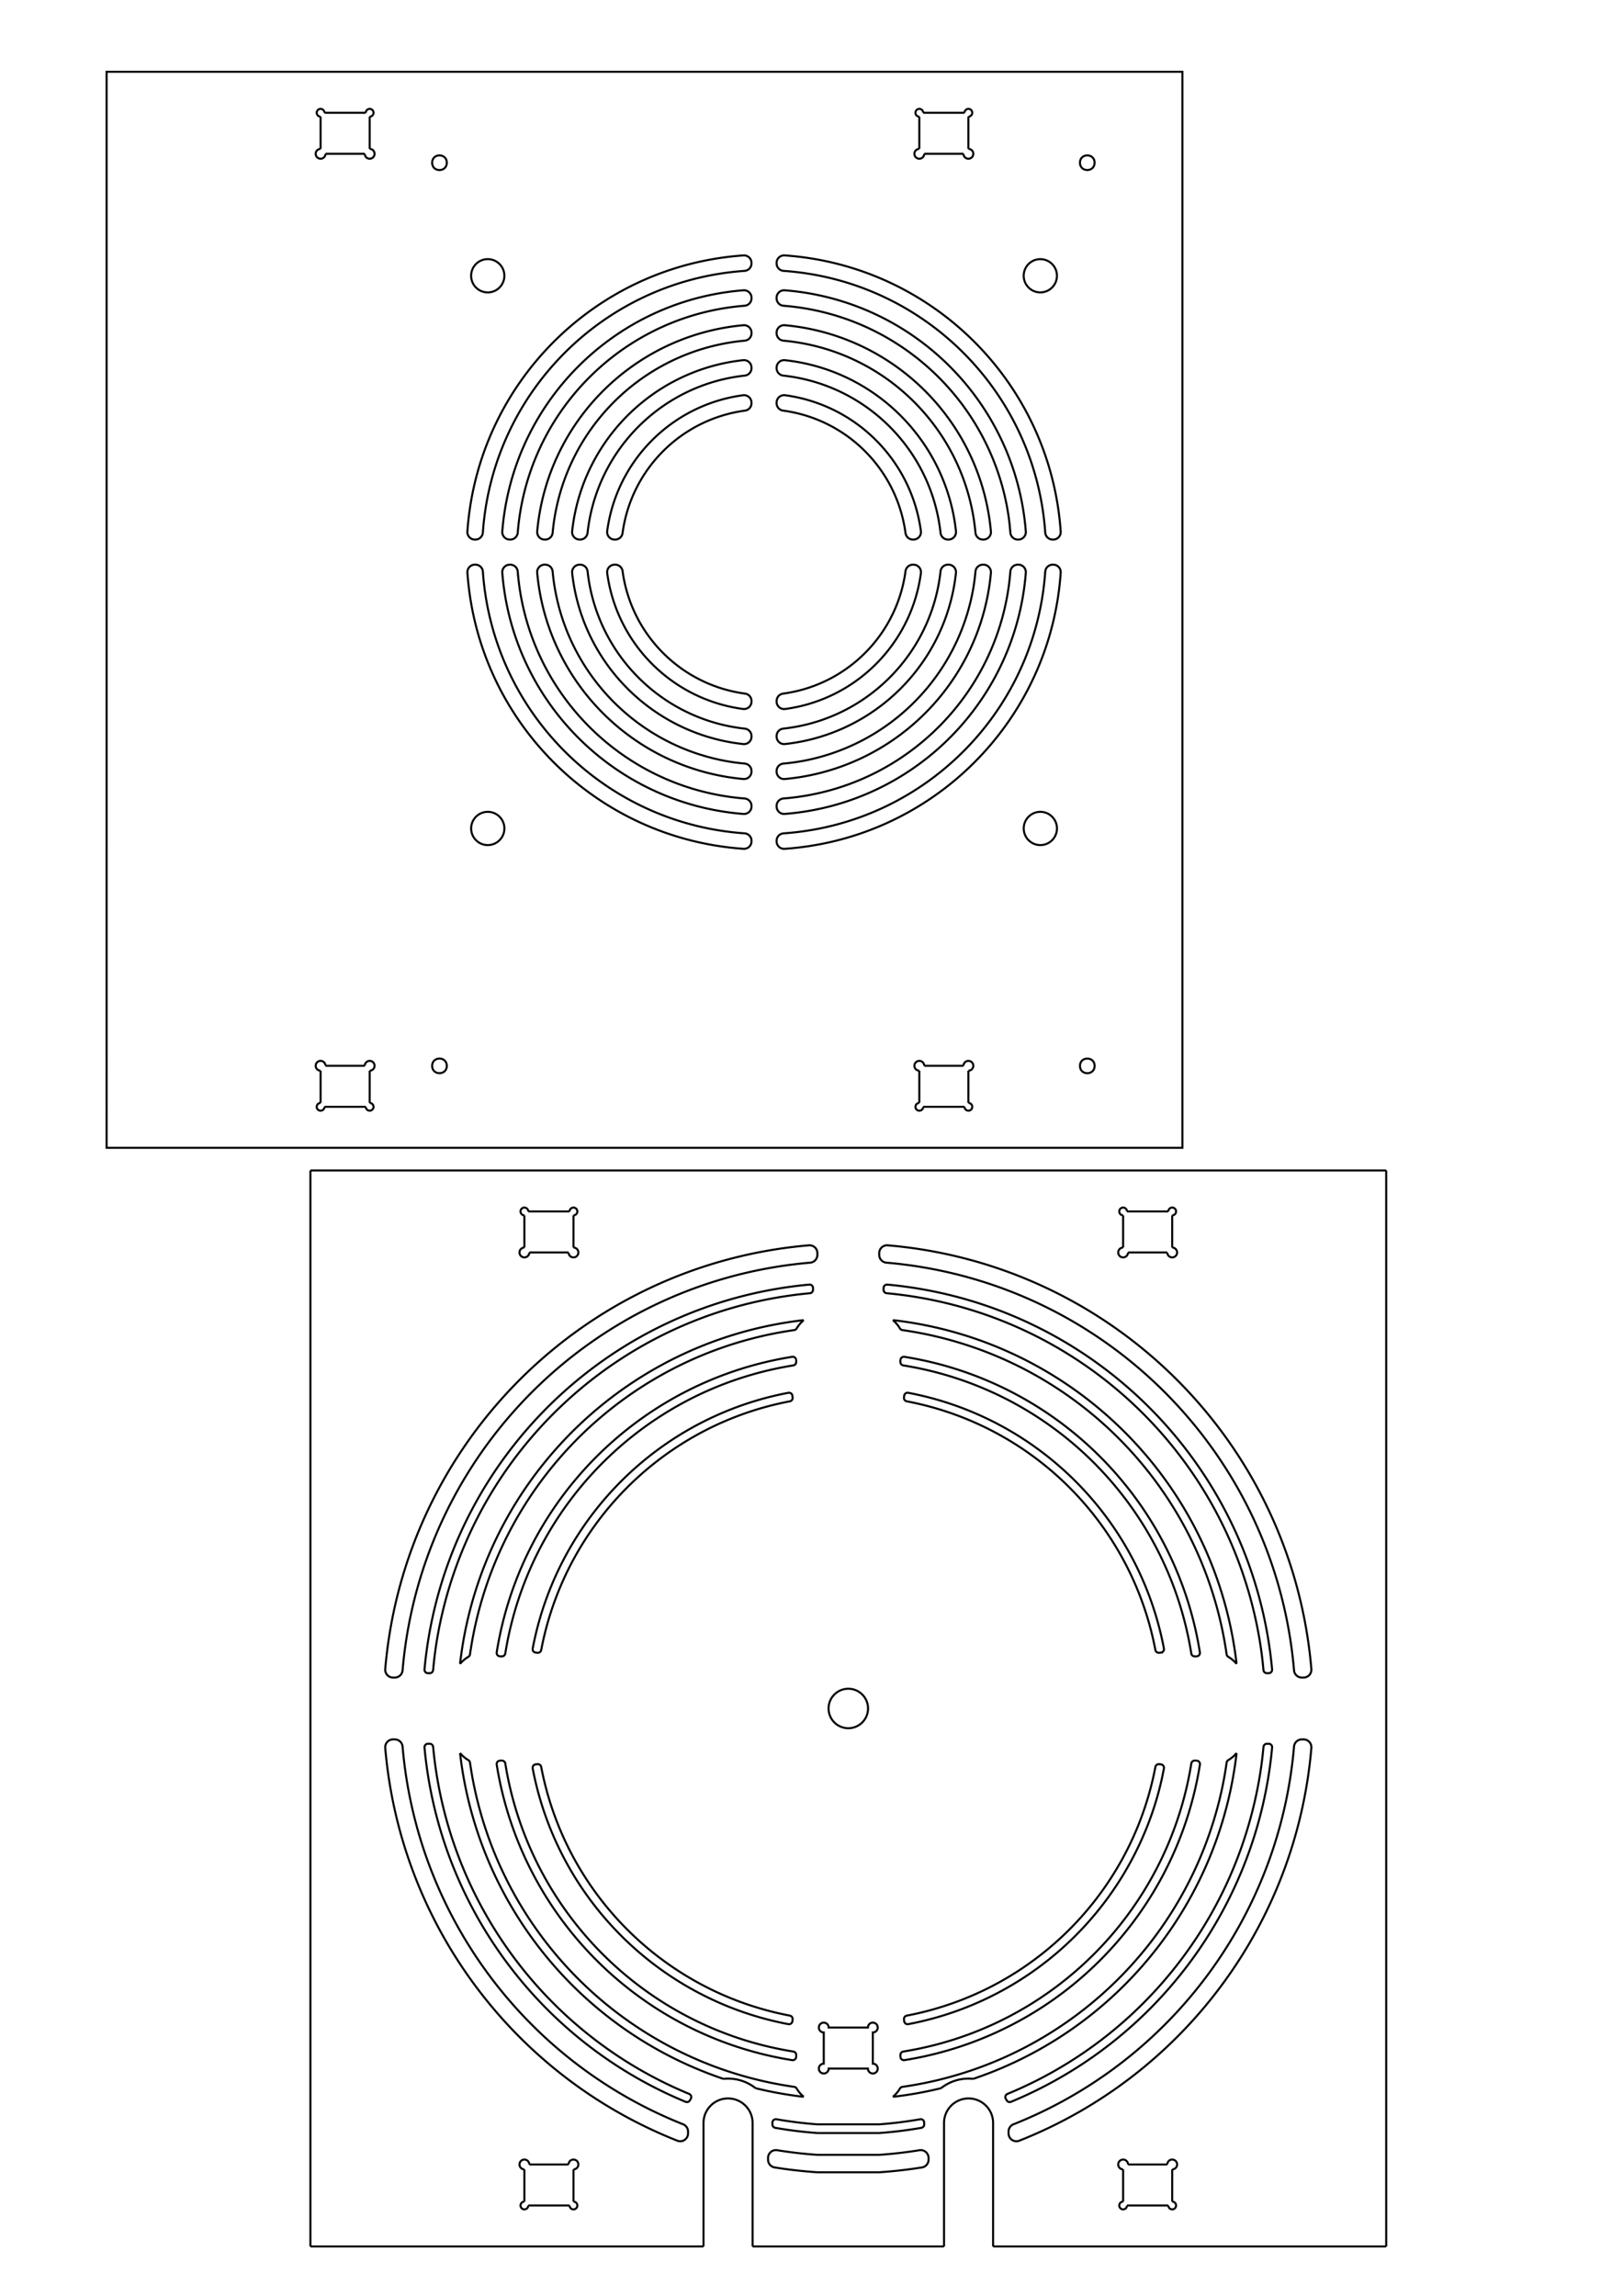 <?xml version="1.0" encoding="UTF-8" standalone="no"?>
<svg
   xmlns:dc="http://purl.org/dc/elements/1.1/"
   xmlns:cc="http://creativecommons.org/ns#"
   xmlns:rdf="http://www.w3.org/1999/02/22-rdf-syntax-ns#"
   xmlns:svg="http://www.w3.org/2000/svg"
   xmlns="http://www.w3.org/2000/svg"
   xmlns:sodipodi="http://sodipodi.sourceforge.net/DTD/sodipodi-0.dtd"
   xmlns:inkscape="http://www.inkscape.org/namespaces/inkscape"
   inkscape:version="1.0 (4035a4fb49, 2020-05-01)"
   sodipodi:docname="Top And Bottom Panel.svg"
   id="svg478"
   version="1.1"
   height="1122.52"
   width="793.701"
   viewBox="0 0 793.701 1122.52">
  <sodipodi:namedview
     inkscape:current-layer="g1004"
     inkscape:window-maximized="1"
     inkscape:window-y="-8"
     inkscape:window-x="1592"
     inkscape:cy="624.76908"
     inkscape:cx="524.97535"
     inkscape:zoom="0.5303187"
     showgrid="false"
     id="namedview480"
     inkscape:window-height="1017"
     inkscape:window-width="1920"
     inkscape:pageshadow="2"
     inkscape:pageopacity="0"
     guidetolerance="10"
     gridtolerance="10"
     objecttolerance="10"
     borderopacity="1"
     bordercolor="#666666"
     pagecolor="#ffffff" />
  <defs
     id="defs22">
    <marker
       style="overflow:visible"
       refY="0.0"
       refX="0.0"
       orient="auto"
       id="DistanceX">
      <path
         id="path10"
         style="stroke:#000000; stroke-width:0.5"
         d="M 3,-3 L -3,3 M 0,-5 L  0,5" />
    </marker>
    <pattern
       y="0"
       x="0"
       height="8"
       width="8"
       patternUnits="userSpaceOnUse"
       id="Hatch">
      <path
         id="path13"
         linecap="square"
         stroke-width="0.25"
         stroke="#000000"
         d="M8 4 l-4,4" />
      <path
         id="path15"
         linecap="square"
         stroke-width="0.25"
         stroke="#000000"
         d="M6 2 l-4,4" />
      <path
         id="path17"
         linecap="square"
         stroke-width="0.25"
         stroke="#000000"
         d="M4 0 l-4,4" />
    </pattern>
    <symbol
       id="*MODEL_SPACE" />
    <symbol
       id="*PAPER_SPACE" />
    <marker
       id="DistanceX-8"
       orient="auto"
       refX="0.0"
       refY="0.0"
       style="overflow:visible">
      <path
         d="M 3,-3 L -3,3 M 0,-5 L  0,5"
         style="stroke:#000000; stroke-width:0.5"
         id="path486" />
    </marker>
    <pattern
       id="Hatch-7"
       patternUnits="userSpaceOnUse"
       width="8"
       height="8"
       x="0"
       y="0">
      <path
         d="M8 4 l-4,4"
         stroke="#000000"
         stroke-width="0.25"
         linecap="square"
         id="path489" />
      <path
         d="M6 2 l-4,4"
         stroke="#000000"
         stroke-width="0.25"
         linecap="square"
         id="path491" />
      <path
         d="M4 0 l-4,4"
         stroke="#000000"
         stroke-width="0.25"
         linecap="square"
         id="path493" />
    </pattern>
    <symbol
       id="*MODEL_SPACE-3" />
    <symbol
       id="*PAPER_SPACE-7" />
  </defs>
  <g
     id="g474"
     inkscape:label="0"
     inkscape:groupmode="layer">
    <g
       transform="translate(1740.906,704.748)"
       inkscape:label="0"
       id="g1004">
      <path
         d="m -1335.661,306.668 a 2.4,2.4 0 1 1 -2.4,-2.4 v -15.264 a 2.4,2.4 0 1 1 2.4,-2.4 h 19.2 a 2.4,2.4 0 1 1 2.4,2.4 v 15.264 a 2.4,2.4 0 1 1 -2.4,2.4 z M -1462.861,-92.354 h -19.2 m 19.2,0 a 2.4,2.4 0 1 0 2.4,-2.4 m 2e-4,-15.774 -2e-4,15.774 m 1.336,-19 c 1.19,1.19 0.348,3.226 -1.336,3.226 m -1.89,-1.89 c 10e-5,-1.684 2.036,-2.527 3.226,-1.336 m -23.446,1.336 h 20.221 m -23.446,-1.336 c 1.19,-1.19 3.226,-0.348 3.226,1.336 m -1.89,1.89 c -1.684,0 -2.527,-2.036 -1.336,-3.226 m 1.336,19 V -110.528 m 0,15.774 a 2.4,2.4 0 1 0 2.4,2.4 m 314.401,-18.174 v 15.774 m 1.336,-19 c 1.19,1.19 0.347,3.226 -1.336,3.226 m -1.89,-1.89 c 0,-1.684 2.036,-2.527 3.226,-1.336 m -23.446,1.336 h 20.22 m -23.446,-1.336 c 1.19,-1.19 3.226,-0.348 3.226,1.336 m -1.89,1.89 c -1.684,0 -2.527,-2.036 -1.336,-3.226 m 1.336,19 V -110.528 m 0,15.774 a 2.4,2.4 0 1 0 2.4,2.4 m 19.2,0 h -19.2 m 19.2,0 a 2.4,2.4 0 1 0 2.4,-2.4 m -24,466.48 10e-5,-15.774 m -1.336,19 c -1.19,-1.19 -0.348,-3.226 1.336,-3.226 m 1.89,1.89 c 10e-5,1.684 -2.035,2.527 -3.226,1.336 m 23.446,-1.336 h -20.22 m 23.446,1.336 c -1.191,1.19 -3.226,0.347 -3.226,-1.336 m 1.89,-1.89 c 1.684,0 2.527,2.036 1.336,3.226 m -1.336,-19 v 15.774 m 0,-15.774 a 2.4,2.4 0 1 0 -2.4,-2.4 m -19.2,0 h 19.2 m -19.2,0 a 2.4,2.4 0 1 0 -2.4,2.4 m -290.401,-2.4 h 19.2 m -19.2,0 a 2.4,2.4 0 1 0 -2.4,2.4 m -10e-5,15.774 10e-5,-15.774 m -1.336,19 c -1.19,-1.19 -0.347,-3.226 1.336,-3.226 m 1.89,1.89 c 0,1.684 -2.035,2.527 -3.226,1.336 m 23.447,-1.336 h -20.221 m 23.446,1.336 c -1.19,1.19 -3.226,0.347 -3.226,-1.336 m 1.89,-1.89 c 1.684,2e-5 2.527,2.036 1.336,3.226 m -1.336,-19 v 15.774 m 0,-15.774 a 2.4,2.4 0 1 0 -2.4,-2.4 m 358.603,-207.835 h 0.827 m -4.653,3.513 c 0.17,-1.987 1.832,-3.513 3.826,-3.513 m -141.012,188.189 c 77.017,-30.605 130.128,-102.102 137.185,-184.676 m -139.607,188.244 c 0,-1.573 0.96,-2.988 2.422,-3.569 m -2.422,4.455 v -0.886 m 5.253,4.457 c -2.52,0.997 -5.253,-0.86 -5.253,-3.571 m 148.087,-188.478 c -7.317,85.931 -62.641,160.317 -142.834,192.048 m 142.834,-192.048 h 2e-4 m -3.826,-4.166 c 2.249,0 4.017,1.925 3.826,4.166 m -211.337,-241.086 v -0.827 m 3.513,4.653 c -1.987,-0.17 -3.513,-1.832 -3.513,-3.826 m 202.858,203.171 c -9.07,-106.112 -93.233,-190.276 -199.345,-199.345 m 203.171,202.858 c -1.994,0 -3.656,-1.526 -3.826,-3.513 m 4.653,3.513 h -0.827 m 4.653,-4.166 c 0.191,2.241 -1.577,4.166 -3.826,4.166 m -203.345,-211.337 c 110.293,9.392 197.78,96.878 207.172,207.171 m -211.337,-203.345 c 0,-2.249 1.925,-4.017 4.166,-3.826 m -241.086,211.337 h -0.827 m 4.653,-3.513 c -0.17,1.987 -1.832,3.513 -3.826,3.513 m 203.171,-202.858 c -106.112,9.07 -190.275,93.233 -199.345,199.345 m 202.858,-203.171 c 0,1.994 -1.526,3.656 -3.513,3.826 m 3.513,-4.653 v 0.827 m -4.166,-4.653 c 2.241,-0.191 4.166,1.577 4.166,3.826 m -211.337,203.345 c 9.392,-110.293 96.878,-197.779 207.172,-207.171 m -203.345,211.337 c -2.249,0 -4.017,-1.925 -3.826,-4.166 m 3.826,4.166 -10e-5,-3e-5 m 222.629,24.766 c -5.329,0 -9.648,-4.32 -9.648,-9.648 m 19.296,0 c 0,5.328 -4.32,9.648 -9.648,9.648 m 0,-19.296 c 5.328,0 9.648,4.32 9.648,9.648 m -19.296,0 c 0,-5.328 4.319,-9.648 9.648,-9.648 m -78.369,216.523 v 0.886 m -2.422,-4.455 c 1.462,0.581 2.422,1.995 2.422,3.568 m -139.607,-188.244 c 7.058,82.574 60.169,154.071 137.185,184.676 m -141.012,-188.189 c 1.994,0 3.656,1.526 3.826,3.513 m -4.653,-3.513 h 0.827 m -4.653,4.166 c -0.191,-2.241 1.577,-4.166 3.826,-4.166 m 139.008,196.214 c -80.192,-31.731 -135.516,-106.117 -142.834,-192.048 m 142.834,192.048 h 10e-5 m 5.253,-3.571 c -10e-5,2.711 -2.732,4.568 -5.253,3.571 m 68.504,6.916 h 30.236 m -49.918,-2.262 c 6.523,1.051 13.09,1.806 19.682,2.262 m -24.133,1.529 c 0,-2.364 2.117,-4.167 4.451,-3.791 m -4.451,4.626 v -0.834 m 3.231,4.626 c -1.862,-0.299 -3.231,-1.906 -3.231,-3.792 m 24.133,6.161 c -7,-0.467 -13.974,-1.257 -20.901,-2.369 m 51.137,2.369 h -30.236 m 51.137,-2.369 c -6.927,1.112 -13.901,1.902 -20.901,2.369 m 24.133,-6.161 c 0,1.886 -1.369,3.493 -3.231,3.792 m 3.231,-4.626 v 0.834 m -4.451,-4.626 c 2.334,-0.376 4.451,1.427 4.451,3.791 m -24.133,-1.529 c 6.591,-0.457 13.159,-1.212 19.682,-2.262 m -297.848,47.063 h 192.238 m -192.238,-526.097 v 526.097 m 526.097,-526.097 h -526.097 m 526.097,526.097 v -526.097 m -192.239,526.097 h 192.239 m -192.239,-60.378 v 60.378 m -12,-72.378 c 6.627,0 12,5.373 12,12 m -24,0 c 0,-6.627 5.373,-12 12,-12 m -12,72.378 v -60.378 m -93.619,60.378 h 93.619 m -93.619,-60.378 v 60.378 m -12,-72.378 c 6.628,0 12,5.373 12,12 m -24,0 c 0,-6.627 5.373,-12 12,-12 m -12,72.378 v -60.378 m 255.817,-229.139 c -2.426,-16.957 -8.451,-42.627 -24.845,-69.862 -12.473,-20.72 -28.87,-38.846 -48.228,-53.335 -12.336,-9.233 -25.766,-16.907 -39.991,-22.839 -18.489,-7.71 -34.713,-10.964 -45.475,-12.504 m 159.362,159.766 c -0.191,-0.112 -0.357,-0.26 -0.491,-0.435 -0.087,-0.114 -0.159,-0.239 -0.215,-0.372 -0.057,-0.134 -0.095,-0.275 -0.116,-0.42 m 4.871,4.679 c -0.566,-0.684 -1.189,-1.318 -1.864,-1.894 -0.681,-0.582 -1.412,-1.103 -2.185,-1.557 m -164.041,-164.638 c 24.346,2.784 47.804,10.164 69.308,21.833 21.67,11.758 40.881,27.626 56.541,46.659 11.48,13.953 20.934,29.465 28.056,46.078 7.316,17.065 12.074,35.059 14.185,53.52 m -164.638,-164.04 c -0.455,-0.772 -0.976,-1.503 -1.558,-2.185 -0.576,-0.675 -1.21,-1.299 -1.894,-1.864 m 4.679,4.871 c -0.219,-0.031 -0.429,-0.104 -0.62,-0.216 -0.124,-0.073 -0.238,-0.161 -0.34,-0.262 -0.103,-0.103 -0.193,-0.219 -0.267,-0.344 m -50.492,0.017 c -0.107,0.177 -0.248,0.332 -0.411,0.459 -0.117,0.091 -0.246,0.167 -0.382,0.226 -0.136,0.059 -0.279,0.1 -0.425,0.121 m 4.679,-4.871 c -0.687,0.568 -1.323,1.194 -1.901,1.873 -0.87,1.02 -1.38,1.886 -1.56,2.193 m -164.627,164.024 c 2.784,-24.346 10.164,-47.804 21.833,-69.308 11.758,-21.67 27.626,-40.881 46.659,-56.541 13.953,-11.48 29.465,-20.934 46.078,-28.056 17.065,-7.315 35.059,-12.074 53.52,-14.185 m -164.041,164.638 c -0.772,0.455 -1.503,0.976 -2.184,1.557 -0.675,0.576 -1.298,1.21 -1.864,1.894 m 4.871,-4.68 c -0.029,0.204 -0.098,0.402 -0.198,0.582 -0.074,0.133 -0.165,0.256 -0.27,0.365 -0.105,0.109 -0.225,0.204 -0.355,0.281 m 159.362,-159.767 c -23.753,3.398 -46.519,11.279 -67.244,23.299 -20.898,12.12 -39.269,28.2 -54.062,47.292 -9.752,12.587 -17.859,26.367 -24.114,41.014 -6.41,15.011 -10.806,30.766 -13.119,46.933 m -2e-4,52.937 c 3.398,23.753 11.279,46.519 23.299,67.244 12.12,20.898 28.2,39.269 47.292,54.062 12.587,9.752 26.368,17.86 41.015,24.114 15.011,6.41 30.766,10.806 46.934,13.119 m -159.362,-159.766 c 0.191,0.112 0.357,0.26 0.491,0.435 0.087,0.114 0.159,0.239 0.215,0.372 0.056,0.135 0.095,0.276 0.116,0.42 m -4.87,-4.678 c 0.565,0.684 1.189,1.317 1.864,1.894 0.965,0.824 1.537,1.176 2.184,1.557 m 124.736,155.854 c -23.255,-7.845 -44.7,-20.033 -63.304,-35.988 -18.82,-16.14 -34.337,-35.806 -45.658,-57.862 -10.498,-20.454 -17.202,-42.589 -19.822,-65.455 m 144.545,163.879 c -2.188,-1.735 -4.69,-3.03 -7.367,-3.816 -2.721,-0.799 -5.572,-1.057 -8.394,-0.758 m 39.302,8.781 c -3.962,-0.455 -7.909,-1.033 -11.835,-1.735 -3.927,-0.702 -7.831,-1.526 -11.706,-2.473 m 20.091,0.16 c 0.381,0.647 0.733,1.219 1.557,2.184 0.576,0.675 1.21,1.298 1.893,1.863 m -4.677,-4.869 c 0.219,0.031 0.429,0.104 0.62,0.216 0.124,0.073 0.238,0.161 0.34,0.262 0.103,0.103 0.193,0.218 0.267,0.344 m 52.15,-18.091 c 21.533,-3.454 42.105,-10.971 60.754,-22.213 18.827,-11.349 35.292,-26.264 48.45,-43.87 8.094,-10.83 14.867,-22.586 20.17,-35.026 5.427,-12.73 9.263,-26.052 11.456,-39.721 m -142.264,142.513 c 0,-0.23 0.043,-0.457 0.132,-0.669 0.083,-0.2 0.204,-0.382 0.357,-0.535 0.124,-0.125 0.268,-0.229 0.424,-0.309 0.164,-0.084 0.339,-0.14 0.521,-0.169 m -1.434,2.916 v -1.233 m 0.2,1.61 c -0.032,-0.063 -0.065,-0.126 -0.099,-0.189 -0.033,-0.063 -0.067,-0.126 -0.101,-0.188 m 1.985,1.282 c -0.223,0.036 -0.45,0.028 -0.669,-0.024 -0.212,-0.05 -0.412,-0.141 -0.589,-0.268 -0.109,-0.078 -0.208,-0.169 -0.296,-0.27 -0.09,-0.105 -0.167,-0.22 -0.23,-0.343 m 146.262,-143.572 c -3.527,22.086 -11.22,43.189 -22.739,62.321 -11.619,19.298 -26.891,36.176 -44.924,49.668 -11.124,8.322 -23.203,15.285 -35.986,20.732 -13.084,5.576 -26.777,9.512 -40.828,11.756 m 143.572,-146.262 c 0.201,0.103 0.38,0.243 0.526,0.415 0.141,0.166 0.249,0.357 0.317,0.565 0.042,0.127 0.068,0.259 0.079,0.393 0.011,0.138 0.01,0.276 -0.017,0.413 m -1.282,-1.985 c 0.062,0.034 0.125,0.068 0.188,0.101 0.063,0.033 0.176,0.092 0.189,0.098 m -1.61,-0.199 h 1.233 m -2.916,1.434 c 0.036,-0.227 0.115,-0.444 0.236,-0.64 0.114,-0.184 0.262,-0.344 0.437,-0.472 0.143,-0.104 0.3,-0.184 0.468,-0.238 0.175,-0.057 0.357,-0.084 0.541,-0.084 m 15.586,0.994 c 0.031,-0.219 0.104,-0.429 0.216,-0.62 0.073,-0.124 0.161,-0.238 0.262,-0.34 0.103,-0.103 0.219,-0.193 0.344,-0.267 m -159.362,159.766 c 23.753,-3.398 46.519,-11.279 67.244,-23.299 20.898,-12.12 39.269,-28.2 54.062,-47.292 9.752,-12.587 17.86,-26.368 24.114,-41.015 9.633,-22.558 12.286,-41.111 13.119,-46.934 m -159.766,159.362 c 0.112,-0.191 0.26,-0.357 0.435,-0.491 0.114,-0.087 0.239,-0.159 0.372,-0.215 0.135,-0.057 0.276,-0.095 0.42,-0.116 m -4.677,4.869 c 0.684,-0.565 1.317,-1.189 1.893,-1.863 0.582,-0.681 1.102,-1.412 1.557,-2.184 m 20.091,-0.161 c -3.875,0.946 -7.779,1.771 -11.706,2.473 -3.926,0.702 -7.873,1.28 -11.835,1.735 m 39.302,-8.781 c -2.777,-0.294 -5.583,-0.049 -8.265,0.721 -2.725,0.782 -5.272,2.09 -7.496,3.853 m 144.545,-163.879 c -2.79,24.355 -10.212,47.865 -21.895,69.38 -11.854,21.831 -27.864,41.167 -47.106,56.883 -17.787,14.527 -37.998,25.693 -59.784,33.042 m 124.737,-155.855 c 0.772,-0.454 1.503,-0.975 2.184,-1.557 0.675,-0.576 1.298,-1.21 1.864,-1.893 m -392.908,-2.99 c 1.714,18.506 6.861,46.68 23.115,77.146 10.957,20.538 25.358,39.066 42.561,54.751 17.497,15.953 37.6,28.706 59.506,37.755 M -1530.788,147.853 c 0.233,0 0.462,0.044 0.676,0.133 0.2,0.083 0.38,0.204 0.533,0.357 0.137,0.137 0.249,0.297 0.331,0.472 0.086,0.184 0.138,0.381 0.157,0.584 m -2.524,-1.547 h 0.828 m -2.524,1.861 c -0.022,-0.234 8e-4,-0.468 0.071,-0.692 0.064,-0.205 0.167,-0.394 0.304,-0.559 0.138,-0.166 0.307,-0.304 0.497,-0.406 0.123,-0.066 0.254,-0.116 0.39,-0.151 0.102,-0.026 0.249,-0.054 0.435,-0.054 m 125.966,175.058 c -24.702,-10.223 -47.131,-25.05 -66.186,-43.753 -17.3,-16.98 -31.515,-36.866 -41.98,-58.733 -10.642,-22.236 -17.23,-46.139 -19.497,-70.712 m 130.325,171.573 c -0.578,0.976 -0.687,1.159 -0.89,1.339 -0.163,0.145 -0.352,0.256 -0.557,0.327 -0.192,0.067 -0.394,0.098 -0.598,0.092 -0.212,-0.006 -0.421,-0.052 -0.617,-0.134 m 1.741,-3.86 c 0.216,0.089 0.412,0.217 0.576,0.383 0.15,0.151 0.269,0.329 0.351,0.524 0.084,0.2 0.128,0.414 0.131,0.63 0,0.118 -0.01,0.236 -0.032,0.352 -0.023,0.118 -0.058,0.235 -0.106,0.346 m 58.127,-393.718 c -26.088,2.416 -51.321,9.758 -74.568,21.744 -23.349,12.038 -44.17,28.504 -61.288,48.417 -13.508,15.713 -24.557,33.396 -32.735,52.444 -12.662,29.492 -14.941,54.093 -15.638,61.625 m 185.776,-185.927 c 0,0.233 -0.044,0.462 -0.133,0.676 -0.083,0.2 -0.204,0.38 -0.357,0.533 -0.137,0.137 -0.297,0.248 -0.472,0.331 -0.184,0.086 -0.381,0.138 -0.584,0.157 m 1.547,-2.524 v 0.827 m -1.861,-2.524 c 0.234,-0.022 0.468,7.72e-4 0.692,0.071 0.204,0.064 0.394,0.167 0.559,0.304 0.166,0.138 0.304,0.307 0.406,0.497 0.066,0.123 0.116,0.254 0.151,0.39 0.026,0.102 0.054,0.249 0.054,0.435 m -189.998,186.44 c 2.458,-26.651 9.949,-52.431 22.188,-76.182 12.28,-23.832 29.079,-45.083 49.399,-62.555 16.051,-13.802 34.115,-25.088 53.576,-33.44 20.039,-8.599 41.239,-13.955 62.974,-15.96 M -1531.616,113.345 c -0.235,-1e-5 -0.466,-0.044 -0.682,-0.134 -0.198,-0.083 -0.377,-0.203 -0.528,-0.354 -0.153,-0.152 -0.274,-0.333 -0.358,-0.532 -0.054,-0.129 -0.093,-0.264 -0.114,-0.402 -0.016,-0.104 -0.031,-0.253 -0.014,-0.438 m 2.525,1.861 h -0.828 m 2.524,-1.547 c -0.021,0.232 -0.086,0.456 -0.195,0.661 -0.101,0.191 -0.238,0.36 -0.405,0.498 -0.149,0.124 -0.318,0.22 -0.501,0.286 -0.191,0.069 -0.393,0.102 -0.596,0.102 m 221.982,-188.301 c 0,-0.235 0.044,-0.466 0.134,-0.682 0.083,-0.198 0.203,-0.377 0.354,-0.528 0.152,-0.153 0.333,-0.274 0.532,-0.358 0.129,-0.054 0.264,-0.093 0.402,-0.114 0.104,-0.016 0.253,-0.031 0.438,-0.014 m -1.861,2.524 v -0.828 m 1.547,2.524 c -0.232,-0.021 -0.456,-0.086 -0.661,-0.195 -0.191,-0.101 -0.36,-0.238 -0.498,-0.405 -0.124,-0.149 -0.22,-0.318 -0.286,-0.501 -0.069,-0.191 -0.102,-0.393 -0.102,-0.596 m 185.776,185.926 c -0.817,-8.827 -3.887,-40.996 -22.915,-76.804 -12.338,-23.218 -29.078,-43.852 -49.225,-60.731 -15.556,-13.033 -32.971,-23.684 -51.677,-31.572 -19.256,-8.12 -39.585,-13.194 -60.413,-15.122 m 185.926,185.776 c -0.233,0 -0.462,-0.044 -0.676,-0.133 -0.2,-0.083 -0.38,-0.204 -0.533,-0.357 -0.137,-0.137 -0.248,-0.297 -0.331,-0.472 -0.086,-0.184 -0.138,-0.381 -0.157,-0.584 m 2.524,1.547 h -0.827 m 2.524,-1.86 c 0.022,0.234 -8e-4,0.468 -0.071,0.691 -0.064,0.205 -0.167,0.394 -0.304,0.559 -0.138,0.166 -0.306,0.304 -0.497,0.406 -0.123,0.066 -0.254,0.116 -0.39,0.151 -0.102,0.026 -0.249,0.054 -0.435,0.054 M -1306.946,-76.652 c 26.651,2.458 52.43,9.949 76.182,22.188 23.832,12.28 45.083,29.079 62.555,49.399 13.802,16.051 25.088,34.116 33.44,53.576 10.914,25.432 14.583,48.046 15.96,62.974 m -181.577,-151.917 c 0.103,-0.201 0.243,-0.38 0.414,-0.526 0.166,-0.142 0.357,-0.249 0.565,-0.317 0.127,-0.042 0.259,-0.068 0.393,-0.079 0.138,-0.011 0.276,-0.005 0.413,0.017 m -1.985,1.282 c 0.034,-0.062 0.068,-0.125 0.101,-0.188 0.033,-0.063 0.092,-0.176 0.098,-0.189 m -0.199,1.61 v -1.233 m 1.434,2.916 c -0.228,-0.036 -0.444,-0.115 -0.64,-0.236 -0.184,-0.114 -0.344,-0.262 -0.472,-0.437 -0.104,-0.143 -0.183,-0.3 -0.238,-0.468 -0.057,-0.175 -0.084,-0.357 -0.084,-0.541 m 142.264,142.513 c -3.454,-21.533 -10.971,-42.105 -22.213,-60.754 -11.349,-18.827 -26.264,-35.292 -43.87,-48.45 -10.83,-8.094 -22.587,-14.867 -35.026,-20.17 -12.729,-5.427 -26.052,-9.263 -39.721,-11.456 m 142.513,142.264 c -0.231,0 -0.457,-0.043 -0.669,-0.132 -0.2,-0.083 -0.382,-0.204 -0.535,-0.357 -0.125,-0.124 -0.229,-0.267 -0.309,-0.424 -0.084,-0.164 -0.14,-0.339 -0.169,-0.521 m 2.916,1.434 h -1.233 m 1.61,-0.199 c -0.063,0.032 -0.126,0.065 -0.189,0.098 -0.063,0.033 -0.125,0.067 -0.187,0.101 m 1.282,-1.985 c 0.036,0.223 0.028,0.45 -0.024,0.67 -0.05,0.212 -0.141,0.412 -0.268,0.589 -0.078,0.109 -0.169,0.208 -0.271,0.296 -0.105,0.09 -0.22,0.167 -0.343,0.23 m -143.571,-146.262 c 22.086,3.527 43.189,11.221 62.321,22.74 19.298,11.619 36.176,26.891 49.668,44.924 8.322,11.124 15.284,23.203 20.732,35.986 5.576,13.084 9.512,26.777 11.756,40.828 m -198.845,-140.28 c -21.533,3.454 -42.105,10.971 -60.754,22.213 -18.827,11.349 -35.292,26.264 -48.45,43.87 -8.094,10.83 -14.867,22.586 -20.17,35.026 -5.427,12.73 -9.263,26.052 -11.456,39.721 m 142.264,-142.513 c 0,0.23 -0.043,0.457 -0.132,0.669 -0.083,0.2 -0.204,0.382 -0.357,0.535 -0.124,0.125 -0.267,0.229 -0.424,0.309 -0.164,0.084 -0.339,0.14 -0.521,0.169 m 1.434,-2.916 v 1.233 m -0.199,-1.61 c 0.01,0.013 0.065,0.126 0.098,0.189 0.033,0.063 0.067,0.125 0.101,0.187 m -1.984,-1.282 c 0.223,-0.036 0.45,-0.028 0.67,0.024 0.212,0.05 0.412,0.141 0.589,0.268 0.109,0.078 0.208,0.169 0.296,0.271 0.09,0.105 0.167,0.22 0.231,0.343 m -146.263,143.572 c 3.527,-22.086 11.22,-43.189 22.74,-62.321 11.619,-19.298 26.891,-36.176 44.924,-49.668 11.124,-8.322 23.203,-15.285 35.986,-20.732 13.084,-5.576 26.777,-9.512 40.828,-11.756 m -143.571,146.263 c -0.201,-0.103 -0.38,-0.243 -0.526,-0.414 -0.142,-0.166 -0.249,-0.357 -0.317,-0.565 -0.042,-0.127 -0.068,-0.259 -0.079,-0.393 -0.011,-0.138 -0.01,-0.276 0.017,-0.413 m 1.282,1.985 c -0.062,-0.034 -0.125,-0.068 -0.187,-0.101 -0.063,-0.033 -0.126,-0.066 -0.189,-0.098 m 1.609,0.199 h -1.233 m 2.916,-1.434 c -0.036,0.228 -0.115,0.444 -0.236,0.64 -0.114,0.184 -0.262,0.345 -0.437,0.472 -0.142,0.104 -0.3,0.184 -0.468,0.238 -0.175,0.057 -0.357,0.084 -0.541,0.084 m 0,50.949 c 0.231,0 0.457,0.043 0.669,0.132 0.2,0.083 0.382,0.204 0.535,0.357 0.125,0.124 0.229,0.267 0.309,0.424 0.084,0.164 0.14,0.339 0.169,0.521 m -2.916,-1.434 h 1.233 m -1.609,0.199 c 0.063,-0.032 0.126,-0.065 0.189,-0.098 0.063,-0.033 0.125,-0.067 0.187,-0.101 m -1.282,1.985 c -0.036,-0.223 -0.028,-0.45 0.024,-0.669 0.05,-0.212 0.141,-0.412 0.268,-0.589 0.078,-0.109 0.169,-0.208 0.271,-0.296 0.105,-0.09 0.22,-0.167 0.343,-0.231 m 143.571,146.263 c -22.086,-3.527 -43.189,-11.221 -62.321,-22.74 -19.298,-11.619 -36.176,-26.891 -49.668,-44.924 -8.322,-11.124 -15.284,-23.203 -20.732,-35.986 -7.073,-16.596 -10.212,-31.16 -11.756,-40.828 m 146.262,143.572 c -0.103,0.201 -0.243,0.38 -0.414,0.526 -0.166,0.142 -0.357,0.249 -0.565,0.317 -0.128,0.042 -0.259,0.068 -0.393,0.079 -0.138,0.011 -0.277,0.005 -0.413,-0.017 m 1.985,-1.282 c -0.034,0.062 -0.068,0.125 -0.101,0.188 -0.033,0.063 -0.066,0.126 -0.099,0.189 m 0.2,-1.61 v 1.233 m -1.434,-2.916 c 0.228,0.036 0.445,0.115 0.64,0.236 0.184,0.114 0.344,0.262 0.472,0.437 0.104,0.143 0.183,0.3 0.238,0.468 0.057,0.175 0.084,0.357 0.084,0.541 m -142.264,-142.513 c 3.454,21.533 10.971,42.105 22.213,60.754 11.349,18.827 26.264,35.292 43.87,48.45 10.83,8.094 22.587,14.867 35.026,20.17 12.729,5.427 26.052,9.263 39.721,11.456 m 181.254,-138.408 c -1.314,6.914 -5.926,31.197 -23.471,57.599 -11.28,16.974 -25.768,31.609 -42.627,43.06 -8.77,5.957 -18.12,11.009 -27.911,15.079 -9.991,4.153 -20.372,7.255 -31.004,9.276 m 123.507,-127.027 c 0.232,0.023 0.456,0.088 0.661,0.199 0.189,0.102 0.355,0.238 0.491,0.403 0.138,0.167 0.242,0.359 0.306,0.565 0.042,0.133 0.067,0.271 0.075,0.41 0.01,0.11 0.01,0.257 -0.028,0.437 m -2.278,-2.094 a 15.359,15.359 0 0 0 0.772,0.08 m -2.664,1.291 c 0.044,-0.23 0.13,-0.448 0.259,-0.642 0.119,-0.18 0.272,-0.335 0.45,-0.456 0.168,-0.114 0.354,-0.195 0.551,-0.242 0.207,-0.049 0.421,-0.058 0.632,-0.031 m -123.459,122.937 c 19.276,-3.672 37.59,-10.98 54.069,-21.581 16.666,-10.722 31.107,-24.597 42.489,-40.818 6.139,-8.749 11.343,-18.116 15.525,-27.954 4.268,-10.039 7.44,-20.494 9.482,-31.213 m -122.938,123.455 c -0.03,-0.232 -0.015,-0.466 0.047,-0.69 0.057,-0.208 0.154,-0.403 0.287,-0.573 0.124,-0.16 0.275,-0.295 0.448,-0.4 0.181,-0.111 0.381,-0.186 0.59,-0.226 m -1.293,2.634 c -0.01,-0.127 -0.022,-0.253 -0.035,-0.379 -0.013,-0.123 -0.04,-0.342 -0.043,-0.366 m 2.095,2.281 c -0.231,0.044 -0.465,0.044 -0.694,-0.005 -0.209,-0.044 -0.407,-0.129 -0.585,-0.249 -0.179,-0.121 -0.332,-0.276 -0.452,-0.456 -0.08,-0.12 -0.144,-0.249 -0.192,-0.385 -0.037,-0.106 -0.079,-0.253 -0.094,-0.442 m 49.75,38.14 c -0.126,-0.197 -0.214,-0.414 -0.254,-0.643 -0.037,-0.21 -0.033,-0.423 0.012,-0.631 0.045,-0.212 0.131,-0.413 0.253,-0.592 0.092,-0.136 0.203,-0.258 0.329,-0.362 0.168,-0.139 0.328,-0.218 0.444,-0.266 m -0.377,3.154 c -0.013,-0.022 -0.133,-0.222 -0.201,-0.332 -0.068,-0.11 -0.192,-0.306 -0.206,-0.328 m 2.524,1.365 c -0.213,0.088 -0.44,0.135 -0.67,0.135 -0.217,-4.6e-4 -0.43,-0.043 -0.63,-0.125 -0.167,-0.069 -0.321,-0.164 -0.457,-0.283 -0.142,-0.124 -0.263,-0.269 -0.359,-0.432 m 129.78,-172.493 c -2.455,26.621 -9.981,52.433 -22.207,76.169 -11.1,21.55 -25.889,41.013 -43.68,57.48 -18.091,16.746 -38.973,30.112 -61.775,39.549 m 125.965,-175.058 c 0.235,0 0.466,0.044 0.682,0.134 0.198,0.083 0.377,0.203 0.528,0.354 0.153,0.152 0.274,0.333 0.358,0.532 0.054,0.129 0.092,0.264 0.114,0.402 0.016,0.104 0.031,0.253 0.014,0.438 m -2.524,-1.861 h 0.827 m -2.524,1.547 c 0.022,-0.232 0.086,-0.456 0.195,-0.661 0.101,-0.191 0.238,-0.36 0.405,-0.498 0.149,-0.124 0.318,-0.22 0.501,-0.286 0.191,-0.069 0.393,-0.102 0.596,-0.102 m -126.879,171.199 c 24.199,-9.996 46.174,-24.503 64.849,-42.806 16.971,-16.632 30.918,-36.117 41.188,-57.546 15.648,-32.647 18.411,-61.38 19.144,-69.3 m -238.734,186.245 a 208.134,208.134 0 0 0 20.662,2.541 m 30.082,0 h -30.082 m 30.082,0 a 208.134,208.134 0 0 0 20.662,-2.541 m 1.412,-1.679 c 0,0.23 -0.043,0.456 -0.131,0.668 -0.083,0.2 -0.204,0.382 -0.357,0.535 -0.122,0.122 -0.262,0.225 -0.415,0.304 -0.16,0.083 -0.331,0.14 -0.508,0.171 m 1.412,-2.376 v 0.697 m 3e-4,-0.823 -3e-4,0.126 m -1.997,-1.818 c 0.231,-0.04 0.464,-0.037 0.692,0.015 0.207,0.047 0.403,0.134 0.577,0.255 0.178,0.124 0.33,0.281 0.448,0.462 0.09,0.138 0.159,0.287 0.207,0.445 0.075,0.249 0.074,0.447 0.073,0.515 m -21.921,0.788 a 203.897,203.897 0 0 0 19.924,-2.48 m -20.003,2.48 0.08,3e-4 m -30.392,-3e-4 h 30.312 m -50.231,-2.48 a 203.899,203.899 0 0 0 19.919,2.48 m -21.917,-0.791 c 0,-0.234 0.041,-0.464 0.13,-0.679 0.081,-0.197 0.199,-0.375 0.347,-0.527 0.151,-0.155 0.332,-0.279 0.53,-0.365 0.15,-0.066 0.309,-0.109 0.472,-0.13 0.216,-0.027 0.395,-0.009 0.518,0.013 m -1.997,1.818 c 0,-0.016 0,-0.041 -10e-5,-0.061 0,-0.023 -10e-5,-0.045 -2e-4,-0.068 m 3e-4,0.826 v -0.697 m 1.412,2.376 c -0.227,-0.039 -0.442,-0.121 -0.635,-0.244 -0.183,-0.116 -0.341,-0.267 -0.467,-0.444 -0.1,-0.141 -0.176,-0.296 -0.229,-0.461 -0.054,-0.172 -0.081,-0.35 -0.081,-0.53 m -113.06,-174.759 c 3.672,19.276 10.98,37.59 21.581,54.069 10.722,16.666 24.597,31.107 40.818,42.489 8.749,6.139 18.116,11.343 27.954,15.525 10.04,4.268 20.494,7.44 31.213,9.482 m -123.459,-122.937 c 0.232,-0.03 0.466,-0.016 0.691,0.046 0.208,0.057 0.403,0.154 0.574,0.286 0.16,0.124 0.296,0.275 0.401,0.448 0.111,0.182 0.186,0.382 0.226,0.591 m -2.628,-1.294 a 15.37,15.37 0 0 0 0.736,-0.077 m -2.278,2.094 c -0.044,-0.231 -0.044,-0.465 0,-0.694 0.045,-0.209 0.129,-0.407 0.248,-0.585 0.121,-0.179 0.276,-0.332 0.456,-0.452 0.12,-0.08 0.25,-0.145 0.387,-0.192 0.215,-0.075 0.389,-0.089 0.446,-0.094 m 123.476,127.03 c -19.824,-3.767 -38.658,-11.272 -55.607,-22.169 -17.127,-11.011 -31.968,-25.261 -43.666,-41.924 -6.323,-9.005 -11.681,-18.649 -15.985,-28.778 -5.574,-13.116 -8.311,-24.547 -9.755,-32.143 m 127.028,123.498 c -0.022,0.233 -0.086,0.457 -0.196,0.663 -0.101,0.189 -0.236,0.356 -0.4,0.493 -0.166,0.139 -0.357,0.243 -0.564,0.309 -0.134,0.043 -0.273,0.069 -0.414,0.078 -0.11,0.007 -0.26,0.007 -0.442,-0.028 m 2.095,-2.285 c -0.017,0.129 -0.032,0.259 -0.046,0.389 -0.015,0.147 -0.031,0.337 -0.035,0.381 m -1.291,-2.655 c 0.23,0.044 0.448,0.13 0.642,0.259 0.18,0.119 0.335,0.272 0.456,0.45 0.113,0.167 0.194,0.352 0.241,0.548 0.049,0.206 0.059,0.418 0.032,0.629 m -1.372,-302.235 c -19.276,3.672 -37.59,10.98 -54.069,21.581 -16.666,10.722 -31.107,24.597 -42.489,40.818 -6.139,8.749 -11.343,18.116 -15.525,27.954 -4.268,10.039 -7.44,20.494 -9.482,31.213 m 122.938,-123.455 c 0.03,0.232 0.015,0.466 -0.047,0.691 -0.058,0.208 -0.154,0.403 -0.287,0.573 -0.124,0.16 -0.275,0.295 -0.448,0.4 -0.181,0.111 -0.381,0.186 -0.59,0.225 m 1.293,-2.634 c 0.01,0.126 0.022,0.253 0.035,0.379 0.013,0.123 0.04,0.342 0.043,0.366 m -2.095,-2.281 c 0.231,-0.044 0.465,-0.044 0.694,0.005 0.209,0.045 0.407,0.129 0.585,0.249 0.179,0.121 0.332,0.276 0.452,0.456 0.08,0.12 0.144,0.249 0.192,0.385 0.037,0.106 0.078,0.253 0.094,0.442 m -127.03,123.477 c 3.767,-19.824 11.273,-38.658 22.169,-55.607 11.011,-17.127 25.261,-31.968 41.924,-43.666 9.005,-6.323 18.649,-11.681 28.778,-15.985 10.338,-4.393 21.104,-7.657 32.143,-9.755 m -123.507,127.027 c -0.232,-0.023 -0.456,-0.088 -0.661,-0.199 -0.189,-0.102 -0.355,-0.238 -0.491,-0.403 -0.138,-0.167 -0.242,-0.359 -0.306,-0.565 -0.042,-0.133 -0.067,-0.271 -0.075,-0.41 -0.01,-0.11 -0.01,-0.257 0.028,-0.437 m 2.278,2.094 a 15.357,15.357 0 0 0 -0.772,-0.08 m 2.664,-1.291 c -0.044,0.23 -0.13,0.448 -0.259,0.643 -0.119,0.18 -0.272,0.335 -0.451,0.456 -0.167,0.114 -0.354,0.195 -0.551,0.241 -0.207,0.049 -0.421,0.058 -0.632,0.031 m 180.675,-122.938 c -0.23,-0.044 -0.448,-0.13 -0.642,-0.259 -0.18,-0.119 -0.335,-0.272 -0.456,-0.45 -0.113,-0.167 -0.194,-0.352 -0.241,-0.548 -0.049,-0.206 -0.059,-0.418 -0.032,-0.629 m 122.938,123.452 c -3.672,-19.276 -10.98,-37.59 -21.581,-54.069 -10.722,-16.666 -24.597,-31.107 -40.818,-42.489 -8.749,-6.139 -18.116,-11.343 -27.954,-15.525 -10.04,-4.268 -20.494,-7.44 -31.213,-9.483 m 123.459,122.937 c -0.232,0.03 -0.466,0.016 -0.691,-0.046 -0.208,-0.057 -0.403,-0.154 -0.574,-0.286 -0.16,-0.124 -0.296,-0.275 -0.401,-0.448 -0.111,-0.182 -0.186,-0.382 -0.226,-0.591 m 2.63,1.294 a 15.335,15.335 0 0 0 -0.737,0.077 m 2.278,-2.094 c 0.044,0.231 0.044,0.465 0,0.694 -0.045,0.209 -0.129,0.407 -0.248,0.585 -0.121,0.179 -0.276,0.332 -0.456,0.452 -0.12,0.08 -0.25,0.145 -0.386,0.192 -0.203,0.071 -0.319,0.084 -0.446,0.094 m -123.477,-127.03 c 19.823,3.767 38.658,11.272 55.607,22.169 17.127,11.011 31.968,25.261 43.666,41.924 6.323,9.005 11.681,18.649 15.985,28.778 5.572,13.112 8.31,24.542 9.755,32.143 m -127.028,-123.498 c 0.022,-0.233 0.086,-0.457 0.196,-0.663 0.101,-0.189 0.236,-0.356 0.4,-0.493 0.166,-0.139 0.357,-0.243 0.564,-0.309 0.134,-0.043 0.273,-0.069 0.414,-0.078 0.11,-0.007 0.26,-0.007 0.442,0.028 m -2.095,2.285 c 0.017,-0.129 0.032,-0.259 0.046,-0.389 0.017,-0.16 0.02,-0.2 0.035,-0.381 m -390.039,-647.41 h 526.099 l -0,526.097 h -526.097 z m 483.171,486.055 c 0,4.767 -7.151,4.767 -7.151,0 m 0,0 c 0,-4.767 7.151,-4.767 7.151,0 m -296.776,-378.195 c -4.49,0 -8.126,-3.641 -8.126,-8.131 m 16.252,0 c 0,4.49 -3.636,8.131 -8.126,8.131 m 0,-16.263 c 4.49,0 8.126,3.641 8.126,8.131 m -16.252,0 c -0,-4.49 3.636,-8.131 8.126,-8.131 m -20.031,-47.14 c 0.01,4.773 -7.161,4.773 -7.151,0 m 0,0 c -0.01,-4.773 7.161,-4.773 7.151,0 m 290.259,63.397 c -4.488,0 -8.126,-3.638 -8.126,-8.126 m 16.252,0 c 0,4.488 -3.638,8.126 -8.126,8.126 m 0,-16.252 c 4.488,0 8.126,3.638 8.126,8.126 m -16.252,0 c 0,-4.488 3.638,-8.126 8.126,-8.126 m -270.218,286.489 c -4.488,0 -8.126,-3.638 -8.126,-8.126 m 16.253,0 c 0,4.488 -3.638,8.126 -8.126,8.126 m 0,-16.253 c 4.488,0 8.126,3.638 8.126,8.126 m -16.253,0 c 0,-4.488 3.638,-8.126 8.126,-8.126 m 270.23,16.252 c -4.488,0 -8.126,-3.638 -8.126,-8.126 m 16.252,0 c 0,4.488 -3.638,8.126 -8.126,8.126 m 0,-16.252 c 4.488,0 8.126,3.638 8.126,8.126 m -16.252,0 c 0,-4.488 3.638,-8.126 8.126,-8.126 m -290.267,124.206 c 0,4.767 -7.151,4.767 -7.151,0 m 0,0 c 0,-4.767 7.151,-4.767 7.151,0 m 316.792,-441.591 c 0,4.767 -7.151,4.767 -7.151,0 m 0,0 c 0,-4.767 7.151,-4.767 7.151,0 m -85.71,459.721 v -15.774 m -1.336,19 c -1.19,-1.19 -0.347,-3.226 1.336,-3.226 m 1.89,1.89 c 0,1.684 -2.036,2.527 -3.226,1.336 m 23.446,-1.336 h -20.22 m 23.446,1.336 c -1.191,1.19 -3.226,0.347 -3.226,-1.336 m 1.89,-1.89 c 1.684,0 2.527,2.036 1.336,3.226 m -1.336,-19 v 15.774 m 0,-15.774 a 2.4,2.4 0 1 0 -2.4,-2.4 m -19.2,-5e-5 19.2,5e-5 m -19.2,-5e-5 a 2.4,2.4 0 1 0 -2.4,2.4 m -290.401,-2.4 19.2,-7e-5 m -19.2,7e-5 a 2.4,2.4 0 1 0 -2.4,2.4 m 0,15.774 v -15.774 m -1.336,19 c -1.19,-1.19 -0.348,-3.226 1.336,-3.226 m 1.89,1.89 c 0,1.684 -2.035,2.527 -3.226,1.336 m 23.446,-1.336 h -20.221 m 23.446,1.336 c -1.19,1.19 -3.226,0.347 -3.226,-1.336 m 1.89,-1.89 c 1.684,0 2.527,2.036 1.336,3.226 m -1.336,-19 v 15.774 m 0,-15.774 a 2.4,2.4 0 1 0 -2.4,-2.4 m 295.201,-464.08 v 15.774 m 1.336,-19 c 1.19,1.19 0.347,3.226 -1.336,3.226 m -1.89,-1.89 c 2e-4,-1.684 2.036,-2.527 3.226,-1.336 m -23.446,1.336 h 20.22 m -23.446,-1.336 c 1.19,-1.19 3.226,-0.348 3.226,1.336 m -1.89,1.89 c -1.684,0 -2.527,-2.036 -1.336,-3.226 m 1.336,19 v -15.774 m 0,15.774 a 2.4,2.4 0 1 0 2.4,2.4 m 19.2,1.3e-4 -19.2,-1.3e-4 m 19.2,1.3e-4 a 2.4,2.4 0 1 0 2.4,-2.4 m -292.8,-15.774 -1e-4,15.774 m 1.336,-19 c 1.19,1.191 0.347,3.226 -1.336,3.226 m -1.89,-1.89 c 10e-5,-1.684 2.036,-2.527 3.226,-1.336 m -23.447,1.336 h 20.221 m -23.446,-1.336 c 1.19,-1.191 3.226,-0.348 3.226,1.336 m -1.89,1.89 c -1.684,0 -2.527,-2.036 -1.336,-3.226 m 1.336,19 v -15.774 m 0,15.774 a 2.4,2.4 0 1 0 2.4,2.4 m 19.2,0 h -19.2 m 19.2,0 a 2.4,2.4 0 1 0 2.4,-2.4 m 182.701,308.088 c -14.272,-1.308 -28.079,-5.31 -40.801,-11.857 -12.758,-6.566 -24.135,-15.55 -33.491,-26.42 -7.405,-8.603 -13.458,-18.288 -17.935,-28.723 -4.611,-10.747 -7.479,-22.117 -8.547,-33.774 m 104.808,97.088 c 0,0.179 0,0.767 -0.287,1.452 -0.181,0.432 -0.442,0.824 -0.771,1.156 -0.336,0.34 -0.735,0.611 -1.175,0.798 -0.277,0.118 -0.567,0.201 -0.864,0.248 -0.309,0.049 -0.621,0.06 -0.937,0.031 m 4.033,-3.869 -10e-5,0.183 m -3.358,-3.864 c 0.488,0.045 0.96,0.181 1.394,0.408 0.418,0.219 0.79,0.516 1.095,0.875 0.276,0.325 0.492,0.696 0.639,1.096 0.154,0.417 0.23,0.856 0.23,1.301 m -97.258,-97.581 c 0.861,9.379 3.438,23.655 11.635,39.11 6.273,11.828 14.79,22.343 25.041,30.947 7.937,6.661 16.827,12.105 26.378,16.133 14.79,6.238 27.082,7.365 30.846,7.71 m -97.581,-97.258 c 0.49,0 0.973,0.092 1.425,0.279 0.437,0.179 0.834,0.441 1.17,0.772 0.304,0.299 0.553,0.648 0.737,1.033 0.191,0.401 0.307,0.831 0.348,1.274 m -3.869,-3.358 h 0.188 m -3.869,4.033 c -0.045,-0.49 0,-0.98 0.148,-1.449 0.138,-0.447 0.361,-0.862 0.656,-1.225 0.301,-0.371 0.673,-0.679 1.093,-0.907 0.267,-0.145 0.55,-0.257 0.845,-0.333 0.232,-0.06 0.547,-0.119 0.94,-0.119 m 13.418,-16.36 c 1.315,-12.069 4.909,-23.707 10.639,-34.388 5.754,-10.726 13.541,-20.245 22.901,-28.019 6.987,-5.803 14.775,-10.572 23.127,-14.148 8.588,-3.678 17.65,-6.044 26.945,-7.057 m -79.939,87.709 c -0.492,-8e-5 -0.975,-0.092 -1.429,-0.28 -0.432,-0.178 -0.825,-0.437 -1.159,-0.764 -0.342,-0.334 -0.615,-0.732 -0.805,-1.171 -0.125,-0.288 -0.212,-0.591 -0.26,-0.902 -0.038,-0.249 -0.065,-0.579 -0.021,-0.98 m 3.863,4.097 -0.189,-1.3e-4 m 3.863,-3.295 c -0.053,0.487 -0.197,0.955 -0.431,1.385 -0.226,0.415 -0.529,0.782 -0.895,1.081 -0.322,0.264 -0.687,0.47 -1.079,0.611 -0.408,0.146 -0.836,0.219 -1.27,0.219 m 80.551,-80.172 c -11.079,1.21 -21.764,4.512 -31.57,9.771 -9.87,5.293 -18.631,12.458 -25.787,21.068 -5.34,6.425 -9.729,13.587 -13.022,21.268 -3.385,7.895 -5.565,16.225 -6.498,24.771 m 80.172,-80.551 c 0,0.415 -0.017,0.804 -0.29,1.453 -0.183,0.435 -0.449,0.831 -0.782,1.164 -0.29,0.291 -0.628,0.53 -0.998,0.709 -0.385,0.186 -0.798,0.302 -1.224,0.349 m 3.295,-3.863 v 0.188 m -4.096,-3.863 c 0.489,-0.053 0.979,-0.014 1.451,0.123 0.449,0.13 0.868,0.345 1.235,0.634 0.376,0.295 0.691,0.661 0.927,1.077 0.155,0.273 0.275,0.565 0.356,0.869 0.065,0.244 0.128,0.569 0.128,0.973 m 75.314,80.832 c -1.198,-8.877 -4.071,-17.398 -8.495,-25.171 -4.462,-7.84 -10.41,-14.749 -17.493,-20.332 -4.817,-3.798 -10.114,-6.946 -15.756,-9.358 -5.785,-2.474 -11.866,-4.146 -18.105,-4.987 m 63.511,63.05 c -0.488,0 -0.969,-0.092 -1.42,-0.277 -0.437,-0.179 -0.835,-0.441 -1.172,-0.772 -0.286,-0.281 -0.524,-0.607 -0.705,-0.966 -0.188,-0.372 -0.309,-0.772 -0.365,-1.186 m 3.852,3.202 h -0.189 m 3.852,-4.189 c 0.066,0.488 0.039,0.979 -0.086,1.454 -0.119,0.451 -0.323,0.874 -0.601,1.248 -0.285,0.383 -0.643,0.708 -1.052,0.955 -0.282,0.17 -0.586,0.302 -0.903,0.392 -0.332,0.094 -0.672,0.141 -1.02,0.141 m -62.713,-70.565 c 9.86,1.327 19.325,4.514 27.958,9.428 8.686,4.945 16.339,11.534 22.523,19.383 4.21,5.343 7.699,11.218 10.371,17.476 2.742,6.42 4.593,13.167 5.524,20.089 m -70.565,-62.713 c 0,-0.492 0.092,-0.975 0.279,-1.429 0.178,-0.431 0.437,-0.823 0.762,-1.157 0.334,-0.342 0.732,-0.616 1.171,-0.806 0.302,-0.131 0.62,-0.221 0.947,-0.268 0.342,-0.049 0.684,-0.05 1.03,-0.004 m -4.189,3.853 v -0.189 m 3.202,3.852 c -0.484,-0.065 -0.948,-0.221 -1.371,-0.465 -0.409,-0.236 -0.769,-0.549 -1.059,-0.922 -0.246,-0.317 -0.438,-0.672 -0.569,-1.051 -0.136,-0.394 -0.203,-0.807 -0.203,-1.224 m 121.881,82.963 c -1.302,16.473 -5.715,32.444 -13.081,47.204 -7.379,14.786 -17.561,28.017 -29.941,38.95 -10.202,9.01 -21.775,16.352 -34.286,21.728 -12.9,5.542 -26.573,8.903 -40.585,10.011 m 114.209,-121.881 c 0.492,0 0.976,0.092 1.43,0.279 0.433,0.178 0.827,0.438 1.161,0.765 0.341,0.334 0.614,0.732 0.803,1.171 0.117,0.272 0.201,0.557 0.25,0.85 0.051,0.304 0.065,0.611 0.04,0.922 m -3.873,-3.987 0.189,-1.2e-4 m -3.873,3.404 c 0.039,-0.489 0.169,-0.964 0.391,-1.4 0.213,-0.421 0.505,-0.796 0.862,-1.105 0.327,-0.284 0.703,-0.508 1.109,-0.66 0.423,-0.159 0.87,-0.238 1.323,-0.238 m -114.603,114.324 c 10.921,-0.865 27.576,-3.653 45.684,-12.967 13.844,-7.121 26.193,-16.869 36.349,-28.659 8.197,-9.515 14.872,-20.252 19.762,-31.826 5.039,-11.928 8.102,-24.546 9.125,-37.467 m -114.324,114.604 c 0,-0.491 0.093,-0.974 0.279,-1.427 0.179,-0.436 0.441,-0.833 0.772,-1.17 0.304,-0.309 0.66,-0.562 1.053,-0.746 0.409,-0.192 0.849,-0.306 1.3,-0.342 m -3.404,3.872 v -0.188 m 3.987,3.872 c -0.491,0.039 -0.98,-0.015 -1.448,-0.166 -0.446,-0.144 -0.859,-0.372 -1.218,-0.672 -0.367,-0.306 -0.67,-0.681 -0.893,-1.104 -0.138,-0.262 -0.244,-0.54 -0.316,-0.827 -0.075,-0.299 -0.113,-0.604 -0.113,-0.916 m 114.324,-133.863 c -0.429,-5.416 -1.914,-24.196 -12.967,-45.684 -7.121,-13.844 -16.869,-26.193 -28.659,-36.349 -9.515,-8.197 -20.252,-14.872 -31.826,-19.762 -11.928,-5.039 -24.546,-8.102 -37.467,-9.125 m 114.604,114.324 c -0.491,0 -0.974,-0.093 -1.427,-0.279 -0.436,-0.179 -0.833,-0.441 -1.17,-0.772 -0.309,-0.304 -0.561,-0.66 -0.746,-1.053 -0.192,-0.409 -0.306,-0.849 -0.342,-1.3 m 3.873,3.404 h -0.188 m 3.873,-3.987 c 0.039,0.491 -0.015,0.98 -0.166,1.448 -0.144,0.446 -0.372,0.859 -0.671,1.218 -0.306,0.367 -0.681,0.67 -1.104,0.893 -0.262,0.138 -0.539,0.244 -0.827,0.316 -0.299,0.075 -0.604,0.113 -0.916,0.113 m -114.209,-121.881 c 11.572,0.915 29.303,3.865 48.585,13.781 14.707,7.563 27.825,17.915 38.615,30.44 8.713,10.114 15.805,21.527 20.999,33.831 5.355,12.684 8.608,26.102 9.694,39.842 m -121.881,-114.209 c 0,-0.492 0.092,-0.976 0.28,-1.43 0.178,-0.433 0.438,-0.827 0.765,-1.161 0.334,-0.341 0.732,-0.614 1.171,-0.803 0.272,-0.117 0.557,-0.201 0.85,-0.25 0.304,-0.051 0.611,-0.065 0.922,-0.04 m -3.987,3.873 -10e-5,-0.189 m 3.404,3.873 c -0.489,-0.039 -0.964,-0.169 -1.401,-0.391 -0.421,-0.213 -0.796,-0.506 -1.105,-0.862 -0.284,-0.327 -0.508,-0.702 -0.66,-1.109 -0.159,-0.423 -0.238,-0.87 -0.238,-1.323 m -10e-5,16.885 c 0,-0.178 0,-0.767 0.287,-1.452 0.181,-0.432 0.442,-0.824 0.771,-1.156 0.336,-0.34 0.735,-0.611 1.175,-0.798 0.277,-0.118 0.566,-0.201 0.864,-0.248 0.309,-0.049 0.621,-0.06 0.937,-0.031 m -4.033,3.869 10e-5,-0.183 m 3.358,3.864 c -0.488,-0.045 -0.96,-0.181 -1.394,-0.407 -0.418,-0.219 -0.79,-0.515 -1.095,-0.875 -0.276,-0.325 -0.492,-0.696 -0.639,-1.097 -0.154,-0.417 -0.23,-0.856 -0.23,-1.301 m 97.258,97.581 c -0.861,-9.377 -3.438,-23.653 -11.635,-39.11 -6.273,-11.828 -14.789,-22.343 -25.041,-30.947 -7.937,-6.661 -16.827,-12.105 -26.378,-16.133 -12.485,-5.266 -23.552,-7.041 -30.847,-7.71 m 97.581,97.258 c -0.49,0 -0.973,-0.092 -1.425,-0.278 -0.437,-0.179 -0.834,-0.441 -1.17,-0.772 -0.304,-0.299 -0.553,-0.648 -0.737,-1.033 -0.191,-0.401 -0.307,-0.831 -0.348,-1.274 m 3.869,3.358 h -0.188 m 3.869,-4.033 c 0.045,0.49 -0,0.98 -0.148,1.449 -0.138,0.447 -0.361,0.862 -0.656,1.225 -0.301,0.371 -0.673,0.679 -1.093,0.907 -0.267,0.145 -0.55,0.257 -0.845,0.333 -0.232,0.06 -0.547,0.119 -0.94,0.119 m -97.094,-104.808 c 14.272,1.308 28.079,5.31 40.801,11.857 12.758,6.566 24.135,15.55 33.492,26.42 7.404,8.603 13.458,18.288 17.935,28.723 4.611,10.747 7.479,22.117 8.547,33.774 m 0,20.33 c -1.308,14.272 -5.31,28.079 -11.857,40.801 -6.566,12.758 -15.55,24.135 -26.42,33.491 -8.603,7.405 -18.288,13.458 -28.723,17.935 -10.747,4.611 -22.117,7.479 -33.774,8.547 m 97.094,-104.808 c 0.492,8e-5 0.975,0.092 1.429,0.28 0.432,0.178 0.826,0.438 1.16,0.765 0.342,0.334 0.615,0.732 0.804,1.171 0.12,0.279 0.205,0.571 0.254,0.871 0.038,0.236 0.068,0.555 0.033,0.947 m -3.869,-4.033 0.189,1.3e-4 m -3.869,3.358 c 0.045,-0.488 0.181,-0.96 0.408,-1.394 0.219,-0.418 0.515,-0.79 0.875,-1.095 0.325,-0.276 0.696,-0.492 1.097,-0.639 0.417,-0.154 0.856,-0.23 1.301,-0.23 m -97.581,97.258 c 4.648,-0.427 20.765,-1.906 39.11,-11.635 11.828,-6.273 22.343,-14.79 30.947,-25.041 6.661,-7.937 12.105,-16.827 16.133,-26.377 6.238,-14.788 7.364,-27.079 7.71,-30.847 m -97.258,97.581 c 0,-0.49 0.092,-0.973 0.278,-1.425 0.179,-0.437 0.441,-0.834 0.772,-1.17 0.299,-0.304 0.648,-0.553 1.033,-0.737 0.401,-0.191 0.831,-0.307 1.274,-0.348 m -3.358,3.869 v -0.188 m 4.033,3.869 c -0.49,0.045 -0.98,-0.003 -1.449,-0.148 -0.447,-0.138 -0.863,-0.361 -1.225,-0.656 -0.371,-0.302 -0.679,-0.673 -0.907,-1.093 -0.145,-0.267 -0.257,-0.55 -0.333,-0.845 -0.06,-0.232 -0.119,-0.547 -0.119,-0.94 m -15.703,-244.766 c -17.673,1.23 -34.838,5.8 -50.738,13.545 -15.941,7.765 -30.243,18.554 -42.107,31.72 -10.073,11.178 -18.264,23.933 -24.218,37.759 -6.141,14.262 -9.794,29.403 -10.874,44.913 m 131.376,-131.624 c 0,0.491 -0.093,0.975 -0.279,1.428 -0.179,0.436 -0.441,0.833 -0.772,1.169 -0.308,0.313 -0.67,0.568 -1.069,0.753 -0.416,0.193 -0.862,0.305 -1.32,0.337 m 3.439,-3.875 v 0.188 m -3.952,-3.875 c 0.491,-0.034 0.98,0.025 1.446,0.18 0.445,0.148 0.856,0.38 1.212,0.684 0.363,0.31 0.663,0.687 0.882,1.112 0.133,0.258 0.235,0.531 0.304,0.814 0.072,0.293 0.108,0.593 0.108,0.898 m -138.938,131.298 c 1.298,-18.672 6.123,-36.806 14.309,-53.602 8.193,-16.811 19.573,-31.892 33.463,-44.401 11.792,-10.619 25.245,-19.251 39.829,-25.524 15.049,-6.473 31.023,-10.321 47.385,-11.458 m -131.299,138.938 c -0.492,0 -0.976,-0.092 -1.43,-0.28 -0.433,-0.178 -0.827,-0.438 -1.162,-0.766 -0.341,-0.334 -0.614,-0.732 -0.803,-1.171 -0.115,-0.267 -0.198,-0.546 -0.247,-0.833 -0.051,-0.298 -0.067,-0.599 -0.046,-0.903 m 3.875,3.952 h -0.188 m 3.875,-3.439 c -0.034,0.49 -0.16,0.966 -0.378,1.405 -0.209,0.423 -0.498,0.8 -0.851,1.113 -0.329,0.291 -0.708,0.52 -1.118,0.677 -0.428,0.163 -0.881,0.244 -1.34,0.244 m 131.861,-63.05 c -8.877,1.198 -17.398,4.071 -25.171,8.495 -7.84,4.462 -14.749,10.41 -20.332,17.493 -3.798,4.817 -6.946,10.114 -9.358,15.756 -2.474,5.785 -4.146,11.866 -4.987,18.105 m 63.05,-63.511 c 0,0.489 -0.092,0.969 -0.277,1.421 -0.179,0.437 -0.441,0.835 -0.772,1.172 -0.281,0.286 -0.607,0.524 -0.966,0.705 -0.372,0.187 -0.772,0.309 -1.186,0.365 m 3.202,-3.852 v 0.189 m -4.189,-3.852 c 0.488,-0.066 0.979,-0.039 1.454,0.086 0.451,0.119 0.874,0.323 1.248,0.601 0.383,0.285 0.708,0.643 0.955,1.053 0.17,0.282 0.302,0.585 0.392,0.903 0.094,0.332 0.141,0.672 0.141,1.02 m -70.565,62.713 c 1.327,-9.86 4.514,-19.325 9.428,-27.958 4.945,-8.686 11.534,-16.339 19.383,-22.523 5.343,-4.21 11.218,-7.699 17.476,-10.371 6.42,-2.742 13.167,-4.593 20.09,-5.524 m -62.713,70.565 c -0.492,0 -0.975,-0.092 -1.429,-0.279 -0.431,-0.178 -0.823,-0.437 -1.157,-0.762 -0.342,-0.334 -0.616,-0.732 -0.806,-1.171 -0.131,-0.302 -0.221,-0.62 -0.268,-0.947 -0.049,-0.342 -0.05,-0.685 -0,-1.03 m 3.853,4.189 h -0.189 m 3.852,-3.202 c -0.065,0.484 -0.221,0.948 -0.465,1.371 -0.236,0.409 -0.549,0.769 -0.922,1.059 -0.317,0.246 -0.672,0.438 -1.051,0.569 -0.394,0.136 -0.807,0.203 -1.224,0.203 m 62.726,134.144 c -11.641,-0.92 -29.349,-3.889 -48.585,-13.781 -14.707,-7.563 -27.825,-17.915 -38.615,-30.44 -8.713,-10.114 -15.805,-21.527 -20.999,-33.83 -5.355,-12.684 -8.608,-26.102 -9.694,-39.842 m 121.881,114.209 c 0,0.492 -0.092,0.976 -0.28,1.43 -0.178,0.433 -0.438,0.827 -0.765,1.161 -0.334,0.341 -0.732,0.614 -1.171,0.803 -0.272,0.117 -0.557,0.201 -0.849,0.25 -0.304,0.051 -0.611,0.065 -0.922,0.04 m 3.987,-3.873 10e-5,0.189 m -3.404,-3.872 c 0.489,0.039 0.964,0.169 1.401,0.391 0.421,0.213 0.796,0.506 1.105,0.862 0.284,0.327 0.508,0.702 0.66,1.109 0.159,0.423 0.238,0.87 0.238,1.323 m -114.324,-114.603 c 1.225,15.477 5.374,30.482 12.292,44.351 6.943,13.919 16.526,26.376 28.176,36.671 9.601,8.485 20.491,15.401 32.266,20.466 12.136,5.22 25,8.387 38.185,9.431 m -114.604,-114.324 c 0.491,0 0.974,0.093 1.427,0.279 0.436,0.179 0.833,0.441 1.17,0.772 0.309,0.304 0.562,0.66 0.746,1.053 0.192,0.41 0.306,0.849 0.342,1.3 m -3.873,-3.404 h 0.188 m -3.873,3.987 c -0.039,-0.491 0.015,-0.98 0.166,-1.448 0.144,-0.446 0.372,-0.859 0.671,-1.218 0.306,-0.367 0.681,-0.67 1.104,-0.893 0.262,-0.138 0.54,-0.244 0.827,-0.316 0.299,-0.075 0.604,-0.113 0.916,-0.113 m 114.1,87.709 c -12.069,-1.315 -23.707,-4.909 -34.388,-10.639 -10.726,-5.754 -20.245,-13.541 -28.019,-22.901 -5.803,-6.987 -10.572,-14.775 -14.148,-23.127 -3.678,-8.588 -6.045,-17.65 -7.058,-26.946 m 87.709,79.933 c 0,0.178 0,0.766 -0.287,1.452 -0.18,0.431 -0.442,0.823 -0.77,1.155 -0.336,0.34 -0.735,0.612 -1.175,0.799 -0.286,0.122 -0.586,0.207 -0.894,0.254 -0.248,0.038 -0.574,0.063 -0.971,0.02 m 4.097,-3.863 -10e-5,0.184 m -3.295,-3.858 c 0.487,0.053 0.955,0.197 1.384,0.431 0.415,0.226 0.781,0.529 1.081,0.895 0.264,0.322 0.47,0.687 0.611,1.079 0.146,0.408 0.219,0.836 0.219,1.27 m -80.172,-80.551 c 1.21,11.079 4.512,21.764 9.771,31.57 5.293,9.87 12.458,18.631 21.068,25.787 6.425,5.34 13.587,9.729 21.268,13.022 10.016,4.294 18.894,5.856 24.771,6.498 m -80.551,-80.172 c 0.49,0 0.971,0.092 1.423,0.278 0.437,0.179 0.834,0.441 1.171,0.772 0.297,0.292 0.541,0.632 0.724,1.006 0.19,0.389 0.309,0.807 0.356,1.239 m -3.863,-3.295 h 0.189 m -3.863,4.096 c -0.053,-0.489 -0.014,-0.979 0.123,-1.451 0.13,-0.449 0.345,-0.867 0.633,-1.235 0.295,-0.376 0.661,-0.691 1.077,-0.927 0.273,-0.155 0.565,-0.275 0.869,-0.356 0.243,-0.065 0.568,-0.128 0.973,-0.128 m -20.773,-16.296 c 1.308,-14.272 5.31,-28.079 11.858,-40.801 6.566,-12.758 15.55,-24.135 26.42,-33.492 8.603,-7.404 18.288,-13.458 28.723,-17.935 10.747,-4.611 22.117,-7.479 33.773,-8.547 m -97.094,104.808 c -0.492,-8e-5 -0.975,-0.092 -1.429,-0.28 -0.432,-0.178 -0.826,-0.438 -1.16,-0.765 -0.342,-0.334 -0.615,-0.732 -0.804,-1.171 -0.12,-0.279 -0.205,-0.571 -0.254,-0.871 -0.038,-0.236 -0.068,-0.555 -0.033,-0.947 m 3.869,4.033 -0.189,-1.3e-4 m 3.869,-3.358 c -0.045,0.488 -0.181,0.96 -0.408,1.394 -0.218,0.418 -0.515,0.79 -0.875,1.095 -0.325,0.276 -0.696,0.492 -1.096,0.639 -0.417,0.154 -0.856,0.23 -1.301,0.23 m 97.581,-97.258 c -9.375,0.86 -23.652,3.437 -39.109,11.635 -11.828,6.273 -22.343,14.789 -30.947,25.041 -6.661,7.937 -12.105,16.827 -16.134,26.378 -5.266,12.483 -7.04,23.55 -7.71,30.847 m 97.258,-97.581 c 0,0.415 -0.017,0.804 -0.29,1.454 -0.183,0.435 -0.448,0.83 -0.782,1.164 -0.298,0.298 -0.645,0.542 -1.026,0.722 -0.397,0.187 -0.822,0.301 -1.26,0.341 m 3.358,-3.869 v 0.188 m -4.033,-3.869 c 0.49,-0.045 0.98,0.003 1.449,0.148 0.447,0.138 0.862,0.361 1.225,0.656 0.371,0.301 0.679,0.673 0.907,1.092 0.145,0.267 0.257,0.55 0.333,0.845 0.06,0.232 0.119,0.547 0.119,0.94 m 12.263,180.103 c 0,-0.489 0.092,-0.969 0.277,-1.42 0.179,-0.437 0.441,-0.835 0.772,-1.172 0.281,-0.286 0.607,-0.524 0.966,-0.705 0.372,-0.187 0.772,-0.31 1.186,-0.365 m -3.202,3.852 v -0.189 m 4.189,3.852 c -0.488,0.066 -0.979,0.039 -1.454,-0.086 -0.451,-0.119 -0.874,-0.323 -1.248,-0.601 -0.383,-0.285 -0.708,-0.643 -0.955,-1.053 -0.17,-0.282 -0.302,-0.585 -0.392,-0.903 -0.094,-0.332 -0.141,-0.672 -0.141,-1.02 m 70.565,-62.713 c -1.327,9.86 -4.514,19.325 -9.428,27.958 -4.944,8.686 -11.534,16.339 -19.383,22.523 -5.343,4.21 -11.218,7.699 -17.476,10.371 -6.42,2.742 -13.167,4.593 -20.09,5.524 m 62.713,-70.565 c 0.492,0 0.975,0.092 1.429,0.279 0.431,0.178 0.823,0.437 1.157,0.762 0.342,0.334 0.616,0.732 0.806,1.17 0.131,0.302 0.221,0.62 0.268,0.947 0.049,0.342 0.05,0.684 0,1.03 m -3.853,-4.189 h 0.189 m -3.852,3.202 c 0.065,-0.484 0.221,-0.948 0.465,-1.371 0.236,-0.409 0.549,-0.769 0.922,-1.059 0.317,-0.246 0.672,-0.438 1.051,-0.569 0.394,-0.136 0.807,-0.203 1.224,-0.203 m -63.511,63.05 c 8.877,-1.198 17.398,-4.071 25.171,-8.495 7.84,-4.462 14.749,-10.41 20.332,-17.493 3.798,-4.817 6.946,-10.114 9.358,-15.756 2.474,-5.785 4.146,-11.866 4.987,-18.105 m -63.05,131.861 c 0,-0.491 0.093,-0.975 0.279,-1.428 0.179,-0.436 0.441,-0.833 0.772,-1.169 0.308,-0.313 0.67,-0.568 1.069,-0.753 0.416,-0.193 0.862,-0.305 1.32,-0.337 m -3.439,3.875 v -0.188 m 3.952,3.875 c -0.491,0.034 -0.98,-0.025 -1.446,-0.18 -0.445,-0.148 -0.856,-0.38 -1.212,-0.684 -0.364,-0.31 -0.663,-0.687 -0.882,-1.112 -0.133,-0.258 -0.235,-0.531 -0.304,-0.814 -0.072,-0.293 -0.108,-0.593 -0.108,-0.898 m 138.938,-131.299 c -1.298,18.672 -6.123,36.806 -14.309,53.602 -8.193,16.811 -19.573,31.892 -33.463,44.401 -11.792,10.619 -25.245,19.251 -39.829,25.524 -15.049,6.473 -31.023,10.321 -47.385,11.458 m 131.299,-138.938 c 0.492,0 0.976,0.092 1.43,0.28 0.433,0.178 0.827,0.438 1.162,0.766 0.341,0.334 0.614,0.732 0.803,1.171 0.115,0.267 0.198,0.546 0.247,0.833 0.051,0.298 0.067,0.599 0.046,0.903 m -3.875,-3.952 h 0.188 m -3.875,3.439 c 0.034,-0.49 0.16,-0.966 0.378,-1.405 0.209,-0.423 0.498,-0.8 0.851,-1.113 0.329,-0.291 0.708,-0.52 1.118,-0.677 0.428,-0.163 0.881,-0.244 1.34,-0.244 m -131.624,131.376 c 17.673,-1.23 34.838,-5.8 50.738,-13.545 15.941,-7.765 30.243,-18.554 42.107,-31.72 10.073,-11.178 18.264,-23.933 24.218,-37.759 6.141,-14.262 9.794,-29.403 10.874,-44.913 m 3e-4,-19.142 c -1.23,-17.673 -5.8,-34.838 -13.545,-50.738 -7.765,-15.941 -18.554,-30.243 -31.72,-42.107 -11.178,-10.073 -23.933,-18.264 -37.759,-24.218 -14.262,-6.141 -29.403,-9.794 -44.913,-10.874 m 131.624,131.376 c -0.491,0 -0.975,-0.093 -1.428,-0.279 -0.436,-0.179 -0.833,-0.441 -1.169,-0.772 -0.313,-0.308 -0.568,-0.67 -0.753,-1.069 -0.193,-0.416 -0.305,-0.862 -0.337,-1.32 m 3.875,3.439 h -0.188 m 3.875,-3.952 c 0.034,0.491 -0.024,0.98 -0.18,1.446 -0.148,0.445 -0.38,0.856 -0.683,1.212 -0.31,0.364 -0.688,0.663 -1.112,0.882 -0.258,0.133 -0.531,0.235 -0.814,0.304 -0.293,0.072 -0.593,0.108 -0.898,0.108 m -131.299,-138.938 c 18.672,1.298 36.806,6.123 53.602,14.308 16.811,8.193 31.892,19.573 44.401,33.463 10.619,11.792 19.251,25.245 25.524,39.829 6.473,15.049 10.321,31.023 11.459,47.385 m -138.938,-131.298 c 0,-0.492 0.092,-0.976 0.28,-1.43 0.178,-0.433 0.439,-0.827 0.766,-1.162 0.334,-0.341 0.732,-0.614 1.171,-0.803 0.267,-0.115 0.546,-0.198 0.833,-0.247 0.297,-0.051 0.599,-0.067 0.903,-0.045 m -3.952,3.876 -10e-5,-0.189 m 3.439,3.875 c -0.49,-0.034 -0.966,-0.16 -1.405,-0.378 -0.423,-0.209 -0.8,-0.498 -1.113,-0.851 -0.291,-0.329 -0.52,-0.707 -0.677,-1.118 -0.163,-0.428 -0.244,-0.881 -0.244,-1.34 m 80.171,131.767 c -1.21,-11.079 -4.512,-21.764 -9.771,-31.57 -5.293,-9.87 -12.457,-18.631 -21.067,-25.787 -6.425,-5.34 -13.587,-9.729 -21.268,-13.022 -7.894,-3.385 -16.225,-5.565 -24.77,-6.498 m 80.551,80.172 c -0.49,0 -0.971,-0.092 -1.423,-0.278 -0.437,-0.179 -0.834,-0.441 -1.171,-0.772 -0.297,-0.292 -0.541,-0.632 -0.724,-1.006 -0.19,-0.389 -0.309,-0.807 -0.356,-1.239 m 3.863,3.295 h -0.189 m 3.863,-4.096 c 0.053,0.489 0.014,0.979 -0.123,1.451 -0.13,0.449 -0.345,0.867 -0.633,1.235 -0.295,0.376 -0.661,0.691 -1.077,0.927 -0.273,0.155 -0.565,0.275 -0.869,0.356 -0.244,0.065 -0.569,0.128 -0.973,0.128 m -79.938,-87.709 c 12.069,1.315 23.707,4.909 34.388,10.639 10.726,5.754 20.245,13.541 28.019,22.901 5.803,6.987 10.572,14.775 14.148,23.127 5.528,12.909 6.696,23.632 7.058,26.946 m -87.709,-79.939 c 10e-5,-0.492 0.092,-0.975 0.28,-1.429 0.178,-0.432 0.438,-0.825 0.764,-1.159 0.334,-0.342 0.732,-0.615 1.171,-0.805 0.288,-0.125 0.591,-0.212 0.902,-0.26 0.249,-0.038 0.579,-0.065 0.98,-0.021 m -4.097,3.863 10e-5,-0.189 m 3.295,3.863 c -0.487,-0.053 -0.956,-0.197 -1.385,-0.431 -0.415,-0.226 -0.782,-0.529 -1.081,-0.895 -0.264,-0.322 -0.47,-0.687 -0.611,-1.079 -0.146,-0.408 -0.219,-0.836 -0.219,-1.27 m 87.709,100.205 c -1.315,12.069 -4.909,23.707 -10.639,34.388 -5.754,10.726 -13.541,20.245 -22.901,28.019 -6.987,5.803 -14.775,10.572 -23.127,14.148 -8.588,3.678 -17.65,6.044 -26.946,7.058 m 79.933,-87.709 c 0.178,0 0.766,0 1.452,0.287 0.431,0.18 0.823,0.442 1.155,0.77 0.34,0.336 0.612,0.735 0.799,1.175 0.122,0.286 0.207,0.586 0.254,0.894 0.038,0.248 0.063,0.574 0.02,0.971 m -3.863,-4.097 0.183,1.3e-4 m -3.858,3.295 c 0.053,-0.487 0.197,-0.956 0.431,-1.385 0.226,-0.415 0.529,-0.782 0.895,-1.081 0.322,-0.264 0.687,-0.47 1.079,-0.611 0.408,-0.146 0.836,-0.219 1.27,-0.219 m -80.551,80.172 c 11.079,-1.21 21.764,-4.512 31.57,-9.771 9.87,-5.293 18.631,-12.458 25.787,-21.068 5.34,-6.425 9.729,-13.587 13.022,-21.268 3.385,-7.895 5.565,-16.225 6.498,-24.771 m -80.172,80.551 c 0,-0.49 0.092,-0.971 0.278,-1.423 0.179,-0.437 0.441,-0.834 0.772,-1.171 0.292,-0.297 0.632,-0.541 1.006,-0.724 0.389,-0.19 0.807,-0.309 1.239,-0.356 m -3.295,3.863 v -0.189 m 4.096,3.863 c -0.489,0.053 -0.979,0.014 -1.451,-0.123 -0.449,-0.13 -0.867,-0.345 -1.235,-0.634 -0.376,-0.295 -0.691,-0.661 -0.927,-1.077 -0.155,-0.273 -0.275,-0.565 -0.356,-0.869 -0.065,-0.243 -0.128,-0.568 -0.128,-0.973 m -134.144,-100.285 c 0.917,-11.601 3.875,-29.322 13.781,-48.585 7.563,-14.707 17.915,-27.825 30.44,-38.615 10.114,-8.713 21.527,-15.805 33.831,-20.999 12.684,-5.355 26.102,-8.608 39.842,-9.694 m -114.209,121.881 c -0.492,0 -0.976,-0.092 -1.43,-0.279 -0.433,-0.178 -0.827,-0.438 -1.161,-0.765 -0.341,-0.334 -0.614,-0.732 -0.803,-1.171 -0.117,-0.272 -0.201,-0.557 -0.25,-0.85 -0.051,-0.304 -0.065,-0.611 -0.04,-0.922 m 3.868,3.987 -0.183,1.2e-4 m 3.873,-3.404 c -0.039,0.489 -0.169,0.963 -0.391,1.4 -0.213,0.421 -0.505,0.796 -0.862,1.105 -0.328,0.285 -0.704,0.508 -1.11,0.661 -0.633,0.238 -1.163,0.238 -1.327,0.238 m 114.609,-114.324 c -10.925,0.865 -27.578,3.654 -45.683,12.967 -13.844,7.121 -26.192,16.868 -36.349,28.658 -8.197,9.515 -14.872,20.252 -19.762,31.826 -5.039,11.928 -8.102,24.546 -9.125,37.467 m 114.324,-114.604 c 0,0.491 -0.093,0.974 -0.279,1.427 -0.179,0.436 -0.441,0.833 -0.772,1.17 -0.304,0.309 -0.66,0.562 -1.053,0.746 -0.409,0.192 -0.849,0.306 -1.3,0.342 m 3.404,-3.872 v 0.188 m -3.987,-3.873 c 0.491,-0.039 0.98,0.015 1.448,0.166 0.446,0.144 0.859,0.372 1.218,0.672 0.367,0.306 0.67,0.681 0.893,1.104 0.138,0.262 0.244,0.54 0.316,0.827 0.075,0.299 0.113,0.604 0.113,0.916 m -63.05,133.661 c 1.198,8.877 4.071,17.398 8.495,25.171 4.462,7.84 10.41,14.749 17.493,20.332 4.817,3.798 10.114,6.946 15.756,9.358 5.785,2.474 11.866,4.146 18.105,4.987 m -63.511,-63.05 c 0.489,0 0.969,0.092 1.421,0.277 0.437,0.179 0.835,0.441 1.172,0.772 0.286,0.281 0.524,0.607 0.705,0.966 0.187,0.372 0.309,0.772 0.365,1.186 m -3.852,-3.202 h 0.189 m -3.852,4.189 c -0.066,-0.488 -0.039,-0.979 0.086,-1.454 0.119,-0.451 0.323,-0.874 0.601,-1.248 0.285,-0.383 0.643,-0.708 1.053,-0.955 0.282,-0.17 0.585,-0.302 0.903,-0.392 0.332,-0.094 0.672,-0.141 1.02,-0.141 m 62.713,70.565 c -9.86,-1.327 -19.325,-4.514 -27.958,-9.428 -8.686,-4.945 -16.339,-11.534 -22.523,-19.383 -4.21,-5.343 -7.699,-11.218 -10.371,-17.476 -2.742,-6.42 -4.593,-13.167 -5.524,-20.09 m 70.565,62.713 c 0,0.492 -0.092,0.975 -0.279,1.429 -0.178,0.431 -0.437,0.823 -0.762,1.157 -0.334,0.342 -0.732,0.616 -1.171,0.806 -0.302,0.131 -0.621,0.221 -0.947,0.268 -0.342,0.049 -0.685,0.05 -1.03,0.004 m 4.189,-3.853 v 0.189 m -3.202,-3.852 c 0.484,0.065 0.948,0.221 1.371,0.465 0.409,0.236 0.769,0.549 1.059,0.922 0.246,0.317 0.438,0.672 0.569,1.051 0.136,0.394 0.203,0.807 0.203,1.224 m -131.376,-63.274 c 1.23,17.673 5.8,34.838 13.545,50.738 7.765,15.941 18.554,30.243 31.72,42.107 11.178,10.073 23.933,18.264 37.759,24.218 14.262,6.141 29.403,9.794 44.913,10.874 m -131.624,-131.376 c 0.491,0 0.975,0.093 1.428,0.279 0.436,0.179 0.833,0.441 1.169,0.772 0.313,0.308 0.568,0.67 0.753,1.069 0.193,0.416 0.305,0.862 0.337,1.32 m -3.875,-3.439 h 0.188 m -3.875,3.952 c -0.034,-0.491 0.024,-0.98 0.18,-1.447 0.148,-0.445 0.38,-0.856 0.684,-1.212 0.31,-0.364 0.687,-0.663 1.112,-0.882 0.258,-0.133 0.531,-0.235 0.814,-0.304 0.293,-0.072 0.593,-0.108 0.898,-0.108 m 131.299,138.938 c -18.672,-1.298 -36.806,-6.123 -53.602,-14.309 -16.811,-8.193 -31.892,-19.573 -44.401,-33.463 -10.619,-11.792 -19.251,-25.245 -25.524,-39.829 -6.473,-15.049 -10.321,-31.023 -11.459,-47.385 m 138.938,131.298 c 0,0.492 -0.092,0.976 -0.28,1.43 -0.178,0.433 -0.439,0.827 -0.766,1.162 -0.334,0.341 -0.732,0.614 -1.171,0.803 -0.267,0.115 -0.546,0.198 -0.833,0.247 -0.297,0.051 -0.599,0.067 -0.903,0.045 m 3.952,-3.875 v 0.188 m -3.439,-3.875 c 0.49,0.034 0.966,0.16 1.405,0.378 0.423,0.209 0.8,0.498 1.113,0.851 0.291,0.329 0.52,0.707 0.677,1.118 0.163,0.428 0.244,0.881 0.244,1.34"
         style="fill:none;stroke:#000000"
         id="path1002" />
    </g>
  </g>
  <desc
     id="desc476">Bottom Panel V2.dxf - scale = 25.400000, origin = (0.000000, 0.000000), method = file</desc>
</svg>
